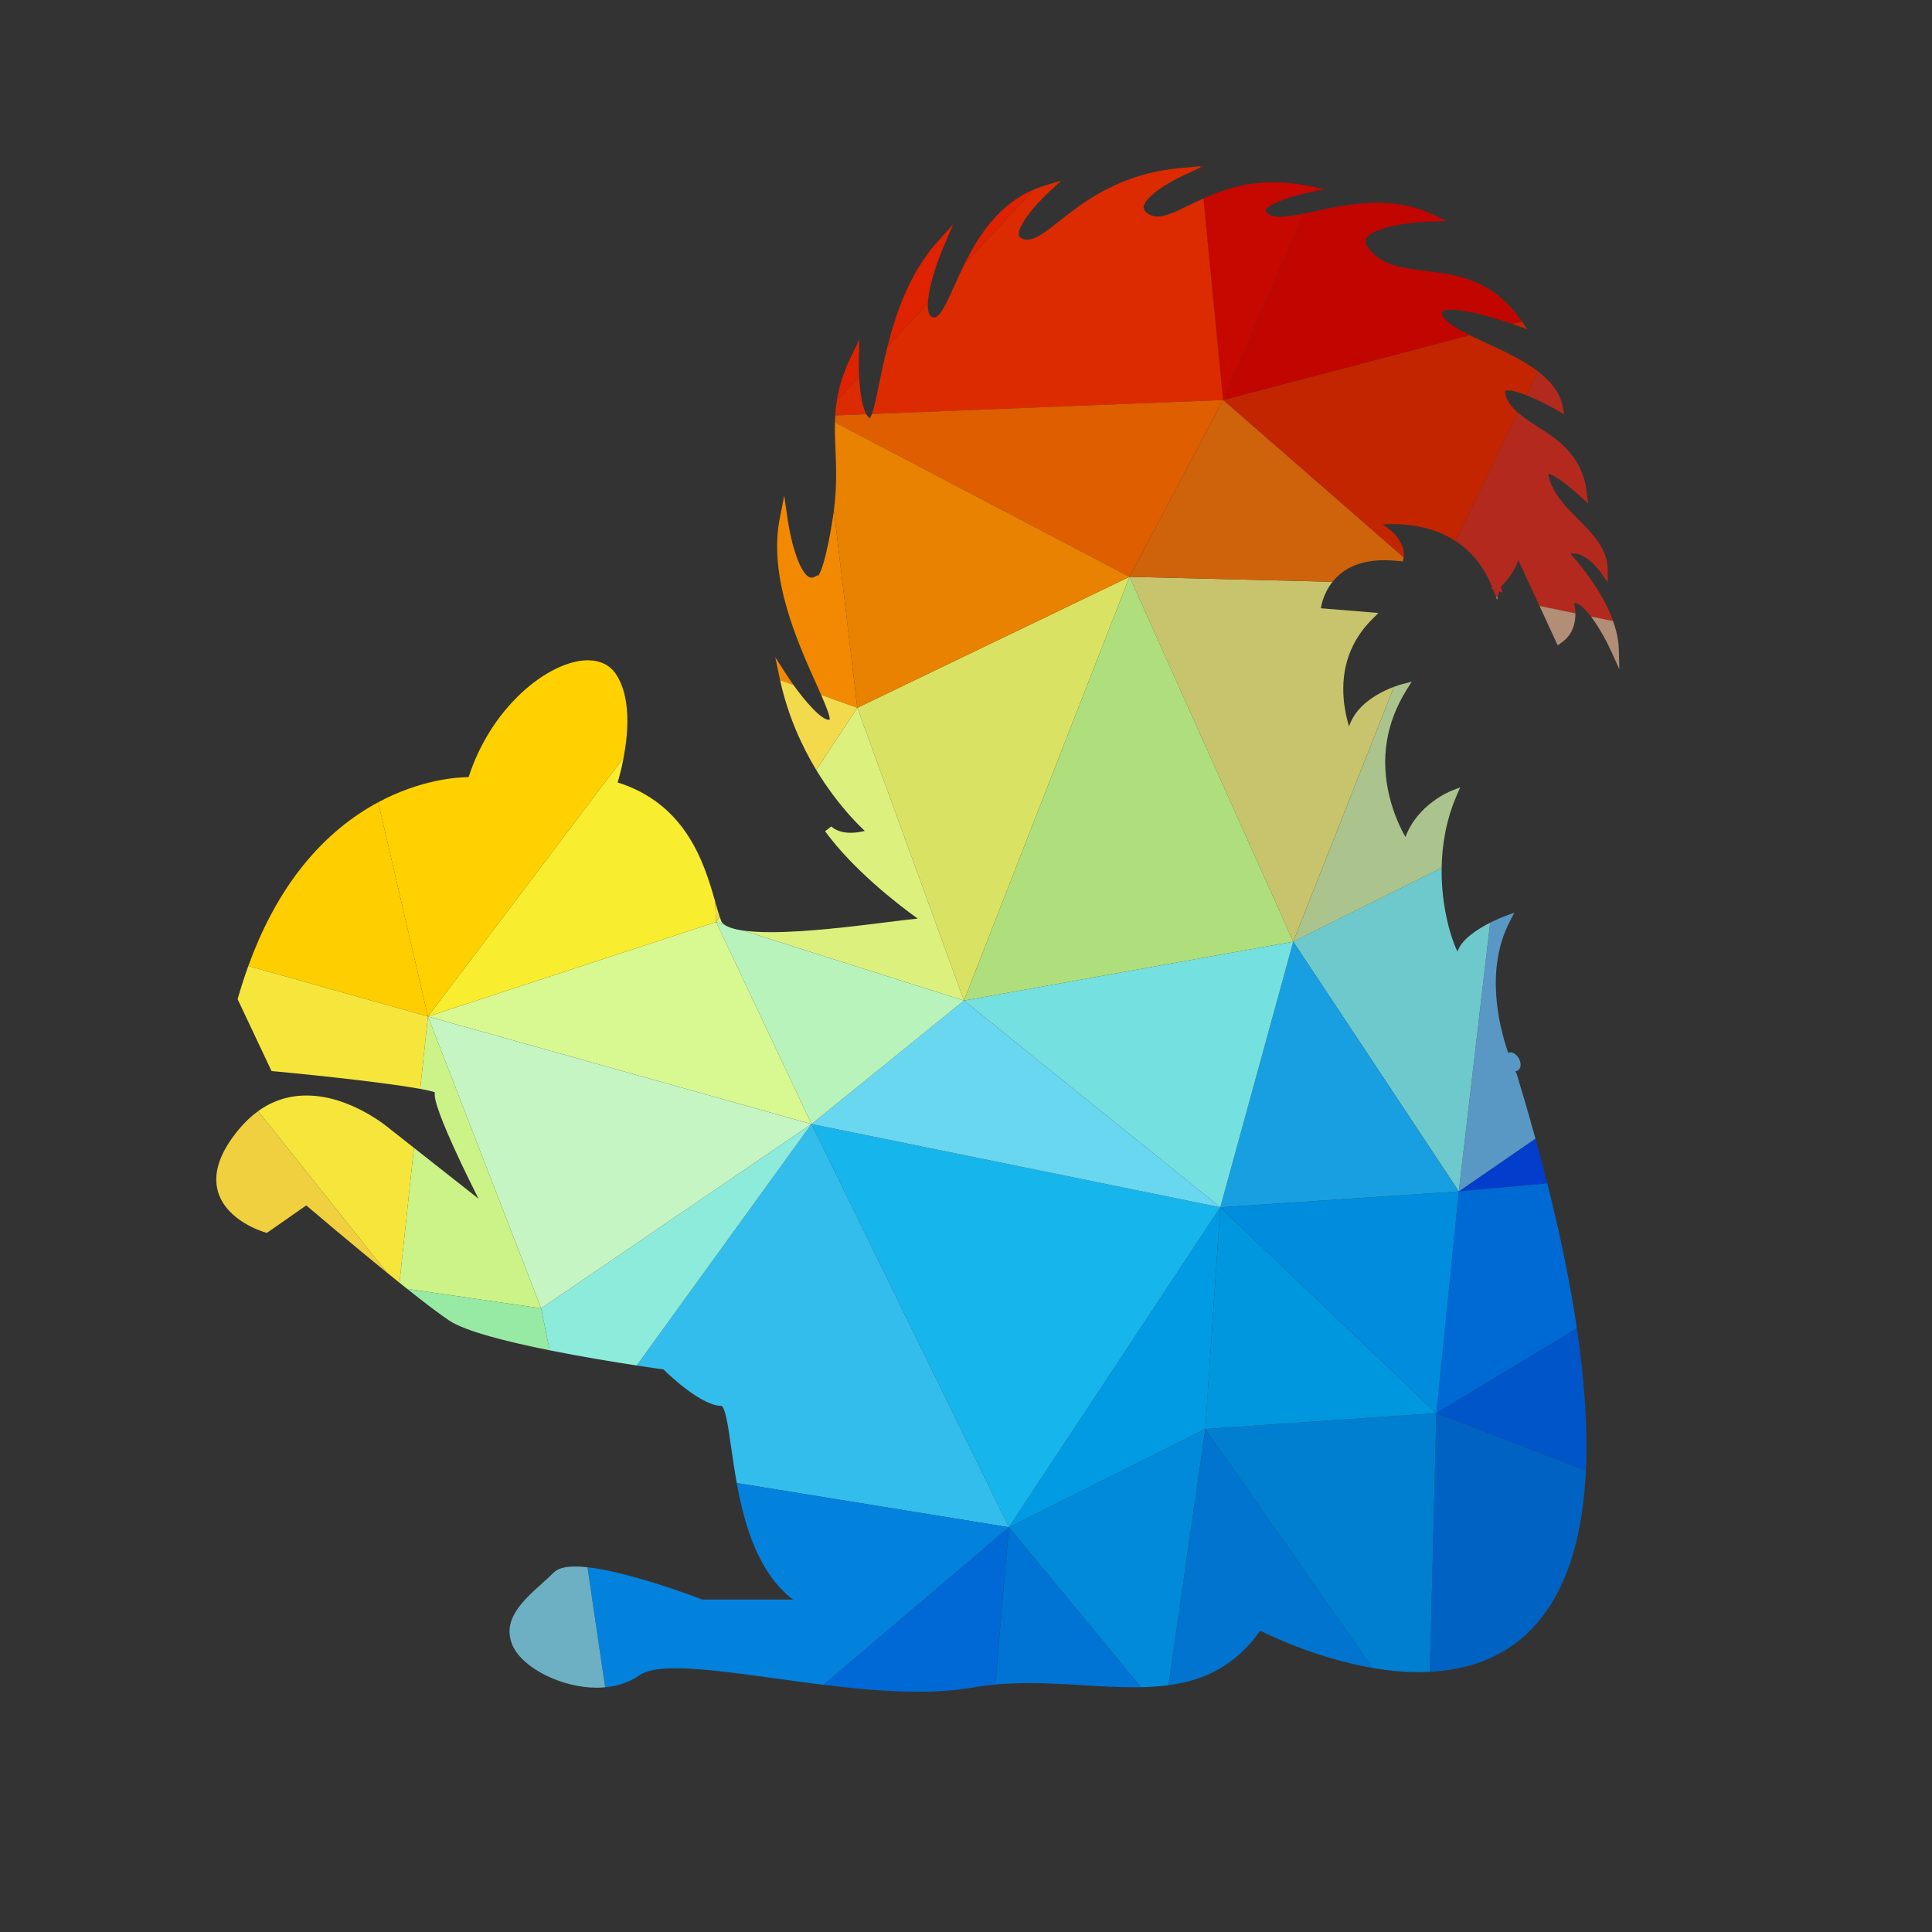 <?xml version="1.0" encoding="UTF-8"?>
<svg version="1.1" viewBox="0 0 1066.7 1066.7" xml:space="preserve" xmlns="http://www.w3.org/2000/svg"><rect x="0" y="0" width="1066.7" height="1066.7" fill="#333333" stroke="none"/><defs><clipPath id="a"><path d="m0 800h800v-800h-800z"/></clipPath></defs><g transform="matrix(1.333 0 0 -1.333 0 1066.7)"><g clip-path="url(#a)"><path d="m617.94 557.31-0.206-0.965 0.67-0.219 1.226-3.157 0.696-0.143 0.541 2.477 1.59-0.528-0.894 2.303c4.226 4.343 6.375 8.074 7.282 11.193 2.532-5.436 5.683-12.239 8.815-19.014l14.866-3.061c-0.037 1.617-0.282 3.131-0.618 4.41 2.055-0.133 4.573-2.486 7.052-5.734l9.169-1.888c-4.441 12.46-13.832 23.655-17.624 27.848 0.419 0.097 0.843 0.142 1.294 0.142 5.597 0 11.078-7.643 11.135-7.72l2.985-4.233v5.185c0 8.653-6.201 14.88-12.197 20.901-4.677 4.704-9.521 9.56-11.644 15.626-0.676 1.938-0.74 2.858-0.715 3.244 2.214-0.251 8.46-4.948 13.157-9.31l3.274-3.042-0.521 4.438c-1.82 15.479-11.786 21.886-20.58 27.547-2.97 1.907-5.72 3.681-7.972 5.655l-25.84-53.126c5.984-3.883 11.445-9.82 15.059-18.829" fill="#b4291e"/><path d="m644.75 630.43 3.197-1.84-0.772 3.615c-1.218 5.689-5.048 10.267-10.132 14.163l-4.791-9.849c4.802-1.903 10.063-4.688 12.498-6.089" fill="#b4291e"/><path d="m640.88 310.06c-1.526 6.053-3.16 12.244-4.9 18.561l-31.749-21.863z" fill="#023dcc"/><path d="m656.87 191.09c0.791 17.106-0.456 36.782-3.738 58.987l-58.193-35.145z" fill="#0056c8"/><path d="m604.23 306.76-9.298-91.826 58.193 35.145c-2.703 18.286-6.781 38.282-12.246 59.983z" fill="#006ad4"/><path d="m635.98 328.62c-2.37 8.611-4.937 17.462-7.707 26.561l-0.038 0.129-0.064 0.128c-0.014 0.039-0.206 0.418-0.509 1.093 0.341 0.013 0.676 0.097 0.972 0.264 1.389 0.778 1.595 3.044 0.463 5.051-1.094 1.942-3.037 2.932-4.413 2.289-4.156 12.146-9.38 34.855 0.604 54.297l1.943 3.796-3.988-1.506c-0.68-0.253-3.096-1.191-6.023-2.668l-12.989-111.3z" fill="#5998c4"/><path d="m592.23 107.76c20.468 1.048 36.38 9.044 47.321 23.808 10.357 13.984 16.124 33.865 17.313 59.514l-61.931 23.842z" fill="#0063c3"/><path d="m620.09 551.77 0.23 1.055-0.696 0.143z" fill="#b28e77"/><path d="m667.38 530.42 3.351-7.411-0.213 8.132c-0.103 3.956-1.011 7.961-2.396 11.844l-9.169 1.888c3.256-4.266 6.442-10.078 8.427-14.453" fill="#b28e77"/><path d="m644.36 534.73 0.825-1.8 1.621 1.144c4.558 3.233 5.814 8.008 5.719 12.123l-14.866 3.061c2.333-5.049 4.655-10.083 6.701-14.528" fill="#b28e77"/><path d="m604.23 306.76 12.989 111.3c-5.12-2.584-11.812-6.824-13.547-11.974-1.672 3.468-4.195 10.467-5.584 20.001-0.612 4.194-1.05 9.205-0.965 14.724l-61.473-30.598z" fill="#6ec9cd"/><path d="m581.42 569.31c0.216 1.341 0.694 7.761-8.732 13.691 1.248 0.084 2.684 0.148 4.266 0.148 6.867 0 16.979-1.212 25.92-7.013l25.84 53.126c-2.041 1.789-3.675 3.741-4.676 6.112-0.926 2.219-0.559 2.811-0.54 2.837 0.064 0.109 0.411 0.289 1.248 0.289 1.841 0 4.585-0.83 7.497-1.984l4.791 9.849c-6.17 4.729-14.191 8.45-21.668 11.917-2.271 1.053-4.509 2.089-6.596 3.116l-102.18-26.86z" fill="#c32500"/><path d="m627.74 665.58 4.928-1.776-2.321 3.265-3.925-1.031c0.813-0.277 1.289-0.448 1.318-0.458" fill="#c32500"/><path d="m548.68 721.92-3.949 0.758-0.774-1.789z" fill="#c10600"/><path d="m608.78 661.4c-5.769 2.84-10.379 5.603-11.314 8.4-0.115 0.354-0.283 0.99-0.057 1.3 0.102 0.141 0.752 0.836 3.672 0.836 7.469 0 21.074-4.44 25.342-5.898l3.925 1.031-0.716 1.006c-11.773 16.573-26.318 18.361-39.152 19.938-8.916 1.093-16.618 2.039-22.195 7.623-2.225 2.219-3.062 4.079-2.496 5.507 1.892 4.773 17.306 7.011 26.57 7.301l6.909 0.212-6.267 2.921c-6.723 3.14-14.094 4.657-22.529 4.657-9.449 0-18.334-1.897-26.182-3.576-1.484-0.316-2.912-0.621-4.281-0.898l-33.408-77.22z" fill="#c10600"/><path d="m483.98 102.22c5.53 0.74 10.34 1.974 14.814 3.763 9.289 3.712 16.867 9.882 23.141 18.825 5.27-2.636 24.435-11.643 46.591-15.447l-69.287 98.983z" fill="#0074ce"/><path d="m499.23 208.34 69.287-98.983c6.182-1.061 12.596-1.717 19.007-1.717 1.595 0 3.161 0.043 4.705 0.123l2.703 107.16z" fill="#007fd1"/><path d="m597.13 440.8c0.139 8.988 1.667 19.326 6.111 29.697l1.565 3.629-3.674-1.454c-0.619-0.245-14.064-5.713-19.004-19.126-1.879 3.319-4.762 9.18-6.588 16.617-3.859 15.658-1.506 30.544 7.006 44.234l2.161 3.474-3.962-1.017c-0.111-0.03-1.421-0.369-3.361-1.094l-41.727-105.56z" fill="#abc38c"/><path d="m498.65 731.48-1.491-0.13 0.053-0.534z" fill="#c60800"/><path d="m540 711.76c-3.803-0.771-7.135-1.327-9.82-1.327-2.073 0-3.584 0.334-4.62 1.022-0.914 0.61-1.416 1.203-1.344 1.589 0.424 2.22 8.934 5.5 16.616 7.167l3.119 0.68 0.774 1.789-3.931 0.754c-4.503 0.868-8.981 1.305-13.304 1.305-11.902 0-21.451-3.322-29.039-6.707l8.141-83.492z" fill="#c60800"/><path d="m535.65 410.2 41.727 105.56c-2.213-0.826-5.246-2.154-8.264-4.097-5.32-3.416-8.814-7.598-10.346-12.319-0.9 2.946-1.812 6.799-2.199 11.18-1.152 13.112 2.837 24.318 11.85 33.299l2.521 2.509-23.86 1.955c0.348 1.981 1.255 5.559 3.545 9.136 0.41 0.638 0.854 1.24 1.313 1.823l-84.091 2.064z" fill="#c8c46d"/><path d="m499.23 208.34 95.702 6.587-89.502 85.24z" fill="#0097de"/><path d="m594.94 214.93 9.298 91.826-98.8-6.586z" fill="#008dde"/><path d="m505.43 300.17 98.8 6.586-68.58 103.45z" fill="#189fe2"/><path d="m467.85 561.31 84.091-2.064c4.678 5.928 11.924 8.945 21.588 8.945 1.918 0 3.964-0.128 6.061-0.366l1.441-0.167 0.348 1.408c6e-3 0.03 0.025 0.115 0.046 0.244l-74.829 65.228z" fill="#ce630c"/><path d="m355.1 507.07 44.17-121.27 68.579 175.52z" fill="#dae263"/><path d="m417.87 167.66 54.722-66.26c4.139 0.088 7.908 0.354 11.384 0.819l15.259 106.12z" fill="#008ad9"/><path d="m535.65 410.2-136.38-24.409 106.16-85.627z" fill="#75e0e0"/><path d="m467.85 561.31-68.579-175.52 136.38 24.409z" fill="#afdf7c"/><path d="m390.86 698.15 3.944 9.212-6.678-7.475c-11.077-12.372-16.88-28.766-20.542-43.182l16.715 17.92c0.3 6.579 3.771 17.018 6.561 23.525" fill="#df2200"/><path d="m355.73 651.96 0.232 7.675-3.358-6.91c-3.37-6.939-5.138-12.924-6.02-18.539l9.253 9.92c-0.149 2.73-0.181 5.443-0.107 7.854" fill="#df2200"/><path d="m399.5 690.91 28.793 30.865c-14.648-6.175-23.059-19.263-28.793-30.865" fill="#df2200"/><path d="m417.87 167.66 81.365 40.683 6.2 91.827z" fill="#009be2"/><path d="m336.12 334.65 81.753-166.99 87.565 132.51z" fill="#16b5ec"/><path d="m498.46 718.03c-2.238-0.999-4.309-2.003-6.215-2.929-5.262-2.561-9.419-4.574-12.828-4.574-1.326-7e-3 -2.496 0.315-3.564 0.964-2.252 1.358-2.182 2.542-2.161 2.928 0.231 4.142 10.176 10.241 16.391 13.104l7.131 3.292-0.053 0.534-7.914-0.693c-25.404-2.232-40.529-14.153-50.539-22.04-5.43-4.285-9.727-7.669-13.221-7.669-0.43 0-0.849 0.052-1.267 0.154-1.871 0.464-2.084 1.288-2.161 1.596-0.94 3.635 6.638 12.66 12.313 17.91l5.185 4.806-6.775-2.02c-1.56-0.464-3.05-1.012-4.488-1.618l-28.793-30.865c-1.561-3.16-2.928-6.211-4.166-8.979-3.037-6.788-5.906-13.201-8.402-13.201-0.077 0-0.154 6e-3 -0.231 0.019-0.779 0.109-1.3 0.47-1.693 1.165-0.599 1.066-0.796 2.71-0.706 4.704l-16.715-17.92c-1.454-5.719-2.57-11.128-3.544-15.849-0.926-4.493-1.941-9.414-2.884-12.088l145.44 5.777z" fill="#dc2b00"/><path d="m355.83 644.11-9.253-9.92c-0.322-2.049-0.526-4.05-0.645-6.029l12.892 0.513c-1.714 3.063-2.656 9.291-2.994 15.436" fill="#dc2b00"/><path d="m506.6 634.54-145.44-5.777c-0.296-0.837-0.584-1.456-0.861-1.77-0.541 0.316-1.028 0.896-1.466 1.678l-12.892-0.513c-0.058-0.955-0.098-1.905-0.12-2.853l122.03-63.993z" fill="#df5e00"/><path d="m399.27 385.8-63.155-51.144 169.32-34.483z" fill="#68d7ef"/><path d="m412.26 102.5c4.358 0.396 8.982 0.591 13.953 0.591 7.694 0 15.324-0.45 22.697-0.895 7.16-0.424 13.921-0.83 20.554-0.83h7e-3c1.068 0 2.103 0.015 3.124 0.037l-54.722 66.26z" fill="#0074d4"/><path d="m467.85 561.31-122.03 63.993c-0.088-3.712 0.064-7.397 0.223-11.243 0.299-7.183 0.625-15.221-0.639-25.194l9.701-81.801z" fill="#e88200"/><path d="m300 417.26c-0.756 0.553-1.133 1.1-1.306 1.564-0.207 0.55-0.412 1.138-0.616 1.757l-1.478-2.243z" fill="#dcf07d"/><path d="m355.1 507.07-17.002-25.785c2.359-3.902 4.707-7.317 6.859-10.204 5.494-7.379 10.473-12.429 13.239-15.021-2.077-0.509-4.027-0.772-5.828-0.772-5.687 0-7.945 2.554-8.022 2.644l-2.606-2.008c11.702-15.954 29.664-29.914 38.349-36.18-2.972-0.27-7.276-0.81-12.603-1.473-14.018-1.756-33.208-4.149-48.197-4.149-4.904 0-8.65 0.264-11.521 0.681l91.502-29.005z" fill="#dcf07d"/><path d="m336.12 334.65-72.399-100.01c5.562-0.85 9.582-1.415 11.08-1.622 2.806-2.753 15.877-15.124 24.112-15.124h7e-3c0.031-0.012 0.881-0.418 1.858-4.651 0.727-3.133 1.339-7.411 2.046-12.371 0.656-4.572 1.384-9.645 2.343-14.916l112.71-18.303z" fill="#33bded"/><path d="m341.06 102.39c13.113-1.604 26.603-2.871 39.15-2.871 8.556 0 15.948 0.567 22.594 1.731 3.02 0.531 6.16 0.944 9.45 1.243l5.613 65.163z" fill="#0069d5"/><path d="m305.16 185.96c3.201-17.593 8.985-37.404 23.3-48.265h-37.557c-3.306 1.269-30.29 11.454-47.587 13.382l7.322-49.721c5.39 0.514 10.248 2.21 14.198 4.991 2.792 1.949 7.739 2.888 15.131 2.888 10.678 0 25.282-2.013 40.754-4.15 6.541-0.902 13.387-1.845 20.338-2.694l76.807 65.266z" fill="#0382dd"/><path d="m224.14 258.32 3.523-17.392c13.314-2.669 26.814-4.872 36.052-6.285l72.399 100.01z" fill="#8cebdb"/><path d="m345.4 588.87c-0.146-1.154-0.309-2.328-0.5-3.536-2.786-17.544-5.083-22.349-6.015-23.643l-0.232 0.284-1.183-0.637c-0.457-0.244-0.888-0.373-1.293-0.373-4.478 0-8.531 14.236-9.978 24.344l-1.377 9.61-1.865-9.521c-4.729-24.137 7.237-50.835 15.156-68.495 0.661-1.471 1.342-2.99 1.991-4.47l14.997-5.364z" fill="#f38900"/><path d="m325.95 520.47-4.825 7.481 1.833-8.711c0.053-0.249 0.11-0.494 0.163-0.742l5.513-1.971c-0.969 1.357-1.877 2.692-2.684 3.943" fill="#f38900"/><path d="m336.12 334.65 63.155 51.144-91.502 29.005c-4.204 0.608-6.518 1.545-7.773 2.463l-3.4 1.078z" fill="#b8f3bc"/><path d="m298.07 420.58c-0.579 1.757-1.156 3.784-1.803 6.034-0.031 0.109-0.063 0.219-0.094 0.328l0.419-8.605z" fill="#f2da4c"/><path d="m340.1 512.43c2.048-4.675 3.778-8.983 3.548-10.306-0.096-0.026-0.199-0.039-0.315-0.039-3.185 0-9.751 7.517-14.699 14.444l-5.513 1.971c3.268-15.02 9.16-27.606 14.974-37.219l17.002 25.785z" fill="#f2da4c"/><path d="m177.26 379.21 158.86-44.557-39.52 83.69z" fill="#d8f891"/><path d="m224.14 258.32 111.97 76.329-158.86 44.557z" fill="#c5f5c2"/><path d="m238.22 151.39c-4.271 0-7.179-0.824-8.878-2.515-1.518-1.519-3.184-3.025-4.953-4.613-7.81-7.019-16.662-14.983-12.088-25.559 4.034-9.329 20.297-17.519 34.797-17.519 1.204 0 2.386 0.059 3.545 0.17l-7.322 49.721c-1.82 0.202-3.534 0.315-5.101 0.315" fill="#6db0c4"/><path d="m258.3 486.44c1.958 10.36 3.122 25.125-3.18 34.56-2.503 3.757-6.536 5.738-11.683 5.738-8.093 0-18.347-5.05-27.444-13.51-9.869-9.173-17.608-21.525-21.886-34.88-4.905-0.042-19.957-1.028-37.447-10.41l20.595-88.73z" fill="#ffd100"/><path d="m296.6 418.34-0.419 8.605c-4.359 15.222-11.678 40.17-40.357 49.189 0.6 2.017 1.62 5.732 2.485 10.305l-81.045-107.23z" fill="#f9ed2f"/><path d="m177.26 379.21-3.206-29.988c2.837-0.52 4.925-0.998 6.052-1.415-0.25-1.544 0.278-4.233 2.24-9.489 1.621-4.349 4.123-10.158 7.43-17.26 2.985-6.413 6.118-12.764 8.402-17.306l-26.734 21.051-5.975-55.891c1.081-0.867 2.152-1.722 3.206-2.559l55.467-8.029z" fill="#cbf388"/><path d="m168.68 266.35c7.006-5.567 13.315-10.385 17.447-13.134 6.635-4.408 23.923-8.755 41.543-12.287l-3.523 17.392z" fill="#97eaa3"/><path d="m156.66 467.94c-1.273-0.682-2.558-1.406-3.854-2.18-11.271-6.748-21.313-15.942-29.837-27.335-8.069-10.798-14.807-23.644-20.123-38.301l74.409-20.914z" fill="#ffce00"/><path d="m98.978 332.51c-8.073-9.701-10.975-18.495-8.608-26.145 3.686-11.966 18.785-16.392 19.422-16.579l0.753-0.212 16.301 11.374c3.987-3.389 18.914-16.048 33.381-27.8l-53.313 66.858c-2.814-2.027-5.463-4.525-7.936-7.496" fill="#f0d03e"/><path d="m102.85 400.12c-1.538-4.24-2.963-8.625-4.259-13.165l-0.174-0.592 14.05-29.76 0.933-0.089c23.326-2.174 48.682-5.105 60.653-7.296l3.206 29.988z" fill="#f6e63c"/><path d="m161.38 332.73c-0.978 0.823-16.43 13.741-34.43 13.741-7.369 0-14.075-2.17-20.036-6.464l53.313-66.858c1.761-1.431 3.515-2.849 5.242-4.235l5.975 55.891z" fill="#f6e63c"/></g></g></svg>
